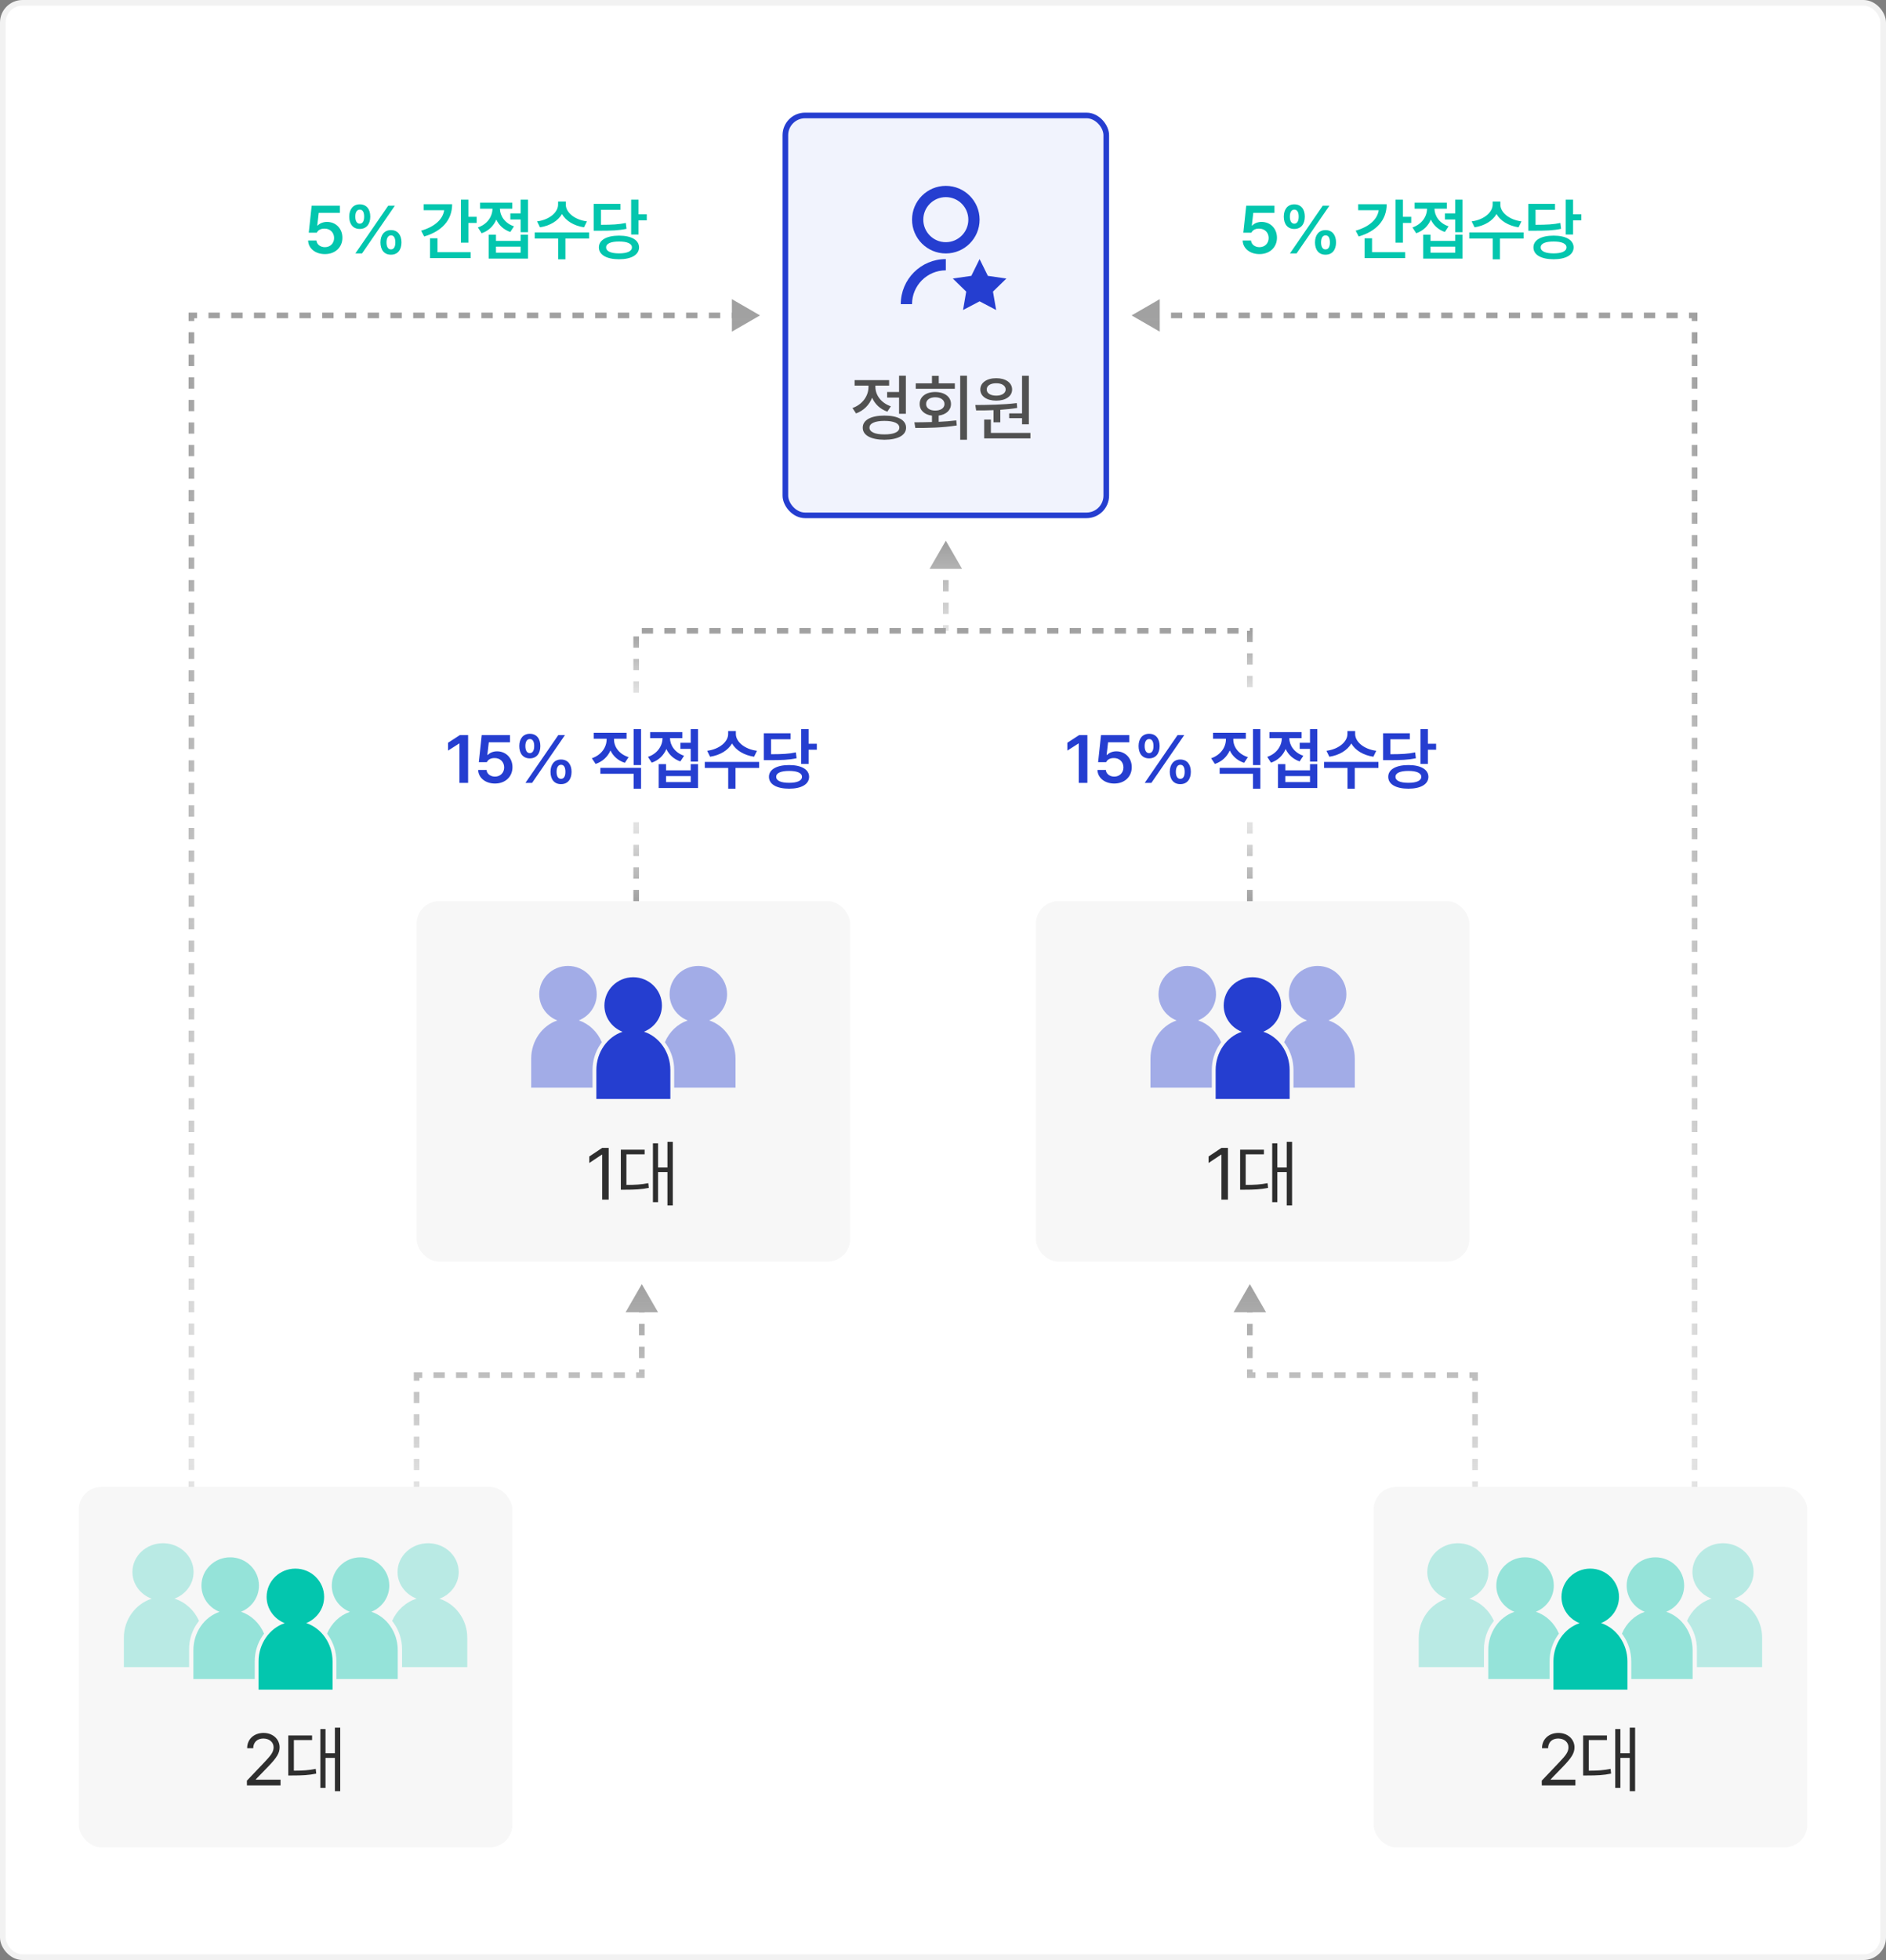 <svg width="335" height="348" viewBox="0 0 335 348" fill="none" xmlns="http://www.w3.org/2000/svg">
<rect x="0" y="0" width="335" height="348" fill="#808080" stroke="none"/>
<rect x="0.5" y="0.5" width="334" height="347" rx="3.5" fill="white"/>
<rect x="0.5" y="0.5" width="334" height="347" rx="3.5" stroke="#F2F2F2"/>
<rect x="74" y="160" width="77" height="64" rx="4" fill="#F7F7F7"/>
<path d="M114.386 183.179C116.255 182.433 117.574 180.632 117.574 178.527C117.574 175.755 115.287 173.508 112.466 173.508C109.645 173.508 107.358 175.755 107.358 178.527C107.358 180.643 108.691 182.453 110.577 183.191C107.893 184.087 105.928 186.805 105.928 189.997V195.125H119.072V189.997C119.072 186.791 117.089 184.062 114.386 183.178V183.179Z" fill="#253ED0"/>
<path opacity="0.4" d="M106.905 185.054C106.124 183.201 104.63 181.767 102.808 181.171C104.677 180.425 105.996 178.624 105.996 176.519C105.996 173.747 103.709 171.5 100.888 171.5C98.067 171.5 95.78 173.747 95.78 176.519C95.78 178.636 97.113 180.445 98.999 181.183C96.315 182.079 94.35 184.798 94.35 187.989V193.117H105.247V189.997C105.247 188.314 105.744 186.709 106.683 185.356C106.755 185.253 106.829 185.152 106.905 185.054V185.054Z" fill="#253ED0"/>
<path opacity="0.4" d="M125.963 181.171C127.832 180.425 129.15 178.624 129.15 176.519C129.15 173.747 126.863 171.5 124.042 171.5C121.221 171.5 118.934 173.747 118.934 176.519C118.934 178.636 120.268 180.445 122.153 181.183C120.348 181.786 118.869 183.213 118.094 185.054C118.165 185.147 118.235 185.241 118.303 185.338C119.251 186.695 119.752 188.306 119.752 189.997V193.117H130.649V187.989C130.649 184.783 128.666 182.054 125.963 181.171V181.171Z" fill="#253ED0"/>
<path d="M108.113 203.809V213H106.958V205.002H106.907L104.673 206.487V205.332L106.958 203.809H108.113ZM119.506 202.742V214.028H118.554V208.112H116.89V213.444H115.976V202.996H116.89V207.287H118.554V202.742H119.506ZM114.504 204.126V204.951H111.266V210.385C112.822 210.378 113.901 210.321 115.151 210.067L115.24 210.905C113.882 211.185 112.726 211.235 111 211.235H110.276V204.126H114.504Z" fill="#2E2E2E"/>
<rect x="14" y="264" width="77" height="64" rx="4" fill="#F7F7F7"/>
<g clip-path="url(#clip0_3827_37030)">
<path d="M54.386 288.179C56.255 287.433 57.574 285.632 57.574 283.527C57.574 280.755 55.287 278.508 52.466 278.508C49.645 278.508 47.358 280.755 47.358 283.527C47.358 285.643 48.691 287.453 50.577 288.191C47.892 289.087 45.928 291.805 45.928 294.997V300.125H59.072V294.997C59.072 291.791 57.089 289.062 54.386 288.178V288.179Z" fill="#03C6AE"/>
<path opacity="0.4" d="M46.905 290.054C46.124 288.201 44.63 286.767 42.808 286.171C44.677 285.425 45.996 283.624 45.996 281.519C45.996 278.747 43.709 276.5 40.888 276.5C38.066 276.5 35.78 278.747 35.78 281.519C35.78 283.636 37.113 285.445 38.998 286.183C36.315 287.079 34.35 289.798 34.35 292.989V298.117H45.247V294.997C45.247 293.314 45.744 291.709 46.683 290.356C46.755 290.253 46.829 290.152 46.905 290.054V290.054Z" fill="#03C6AE"/>
<path opacity="0.25" d="M35.35 287.794C34.52 285.908 32.931 284.449 30.994 283.842C32.982 283.083 34.384 281.25 34.384 279.108C34.384 276.287 31.952 274 28.952 274C25.952 274 23.521 276.287 23.521 279.108C23.521 281.262 24.939 283.103 26.943 283.854C24.09 284.767 22 287.533 22 290.782V296H33.587V292.825C33.587 291.112 34.115 289.478 35.115 288.101C35.191 287.997 35.269 287.894 35.35 287.794V287.794Z" fill="#03C6AE"/>
<path opacity="0.25" d="M69.65 287.794C70.48 285.908 72.069 284.449 74.006 283.842C72.018 283.083 70.616 281.25 70.616 279.108C70.616 276.287 73.048 274 76.048 274C79.048 274 81.479 276.287 81.479 279.108C81.479 281.262 80.061 283.103 78.057 283.854C80.91 284.767 83 287.533 83 290.782V296H71.413V292.825C71.413 291.112 70.885 289.478 69.885 288.101C69.809 287.997 69.731 287.894 69.65 287.794V287.794Z" fill="#03C6AE"/>
<path opacity="0.4" d="M65.963 286.171C67.832 285.425 69.15 283.624 69.15 281.519C69.15 278.747 66.863 276.5 64.042 276.5C61.221 276.5 58.934 278.747 58.934 281.519C58.934 283.636 60.268 285.445 62.153 286.183C60.348 286.786 58.869 288.213 58.094 290.054C58.165 290.147 58.235 290.241 58.303 290.338C59.251 291.695 59.752 293.306 59.752 294.997V298.117H70.649V292.989C70.649 289.783 68.666 287.054 65.963 286.171V286.171Z" fill="#03C6AE"/>
</g>
<path d="M43.863 317L43.851 316.162L46.986 312.861C48.078 311.706 48.599 311.084 48.599 310.233C48.599 309.294 47.799 308.672 46.77 308.672C45.679 308.672 44.98 309.37 44.98 310.398H43.901C43.889 308.773 45.145 307.682 46.809 307.682C48.472 307.682 49.665 308.799 49.665 310.233C49.665 311.262 49.183 312.062 47.558 313.737L45.45 315.908V315.984H49.83V317H43.863ZM60.435 306.742V318.028H59.483V312.112H57.82V317.444H56.906V306.996H57.82V311.287H59.483V306.742H60.435ZM55.433 308.126V308.951H52.196V314.385C53.751 314.378 54.83 314.321 56.081 314.067L56.17 314.905C54.811 315.185 53.656 315.235 51.929 315.235H51.206V308.126H55.433Z" fill="#2E2E2E"/>
<rect x="184" y="160" width="77" height="64" rx="4" fill="#F7F7F7"/>
<path d="M224.386 183.179C226.255 182.433 227.574 180.632 227.574 178.527C227.574 175.755 225.287 173.508 222.466 173.508C219.645 173.508 217.358 175.755 217.358 178.527C217.358 180.643 218.691 182.453 220.577 183.191C217.893 184.087 215.928 186.805 215.928 189.997V195.125H229.072V189.997C229.072 186.791 227.089 184.062 224.386 183.178V183.179Z" fill="#253ED0"/>
<path opacity="0.4" d="M216.905 185.054C216.124 183.201 214.63 181.767 212.808 181.171C214.677 180.425 215.996 178.624 215.996 176.519C215.996 173.747 213.709 171.5 210.888 171.5C208.066 171.5 205.78 173.747 205.78 176.519C205.78 178.636 207.113 180.445 208.999 181.183C206.315 182.079 204.35 184.798 204.35 187.989V193.117H215.247V189.997C215.247 188.314 215.744 186.709 216.683 185.356C216.755 185.253 216.829 185.152 216.905 185.054V185.054Z" fill="#253ED0"/>
<path opacity="0.4" d="M235.963 181.171C237.832 180.425 239.15 178.624 239.15 176.519C239.15 173.747 236.863 171.5 234.042 171.5C231.221 171.5 228.934 173.747 228.934 176.519C228.934 178.636 230.268 180.445 232.153 181.183C230.348 181.786 228.869 183.213 228.094 185.054C228.165 185.147 228.235 185.241 228.303 185.338C229.251 186.695 229.752 188.306 229.752 189.997V193.117H240.649V187.989C240.649 184.783 238.666 182.054 235.963 181.171V181.171Z" fill="#253ED0"/>
<path d="M218.113 203.809V213H216.958V205.002H216.907L214.673 206.487V205.332L216.958 203.809H218.113ZM229.506 202.742V214.028H228.554V208.112H226.89V213.444H225.976V202.996H226.89V207.287H228.554V202.742H229.506ZM224.504 204.126V204.951H221.266V210.385C222.822 210.378 223.901 210.321 225.151 210.067L225.24 210.905C223.882 211.185 222.726 211.235 221 211.235H220.276V204.126H224.504Z" fill="#2E2E2E"/>
<path d="M223.715 45.117C222.016 45.117 220.773 44.109 220.727 42.703H222.215C222.262 43.395 222.906 43.887 223.715 43.887C224.664 43.887 225.344 43.195 225.344 42.258C225.344 41.285 224.641 40.594 223.668 40.594C223.012 40.582 222.531 40.816 222.262 41.32H220.844L221.359 36.516H226.375V37.793H222.613L222.355 40.043H222.438C222.766 39.668 223.387 39.398 224.078 39.398C225.66 39.398 226.82 40.582 226.82 42.211C226.82 43.91 225.543 45.117 223.715 45.117ZM229.895 40.652C228.688 40.652 228.032 39.762 228.032 38.461C228.032 37.172 228.712 36.281 229.895 36.281C231.126 36.281 231.77 37.172 231.77 38.461C231.77 39.773 231.102 40.652 229.895 40.652ZM229.895 39.715C230.423 39.715 230.68 39.223 230.68 38.461C230.68 37.723 230.446 37.207 229.895 37.219C229.38 37.219 229.11 37.723 229.11 38.461C229.11 39.223 229.38 39.715 229.895 39.715ZM235.438 45.223C234.231 45.234 233.575 44.332 233.575 43.043C233.575 41.742 234.255 40.852 235.438 40.852C236.657 40.852 237.313 41.742 237.313 43.043C237.313 44.344 236.645 45.234 235.438 45.223ZM235.438 44.285C235.977 44.285 236.223 43.793 236.223 43.043C236.223 42.293 235.989 41.777 235.438 41.789C234.923 41.789 234.653 42.305 234.653 43.043C234.653 43.793 234.923 44.285 235.438 44.285ZM229.122 45L234.958 36.516H236.141L230.305 45H229.122ZM249.194 35.449V38.496H250.67V39.586H249.194V43.09H247.87V35.449H249.194ZM246.311 36.258C246.311 39.07 244.483 41.074 241.342 41.988L240.803 40.957C243.223 40.26 244.664 38.941 244.893 37.324H241.248V36.258H246.311ZM249.592 44.777V45.832H242.385V42.305H243.709V44.777H249.592ZM259.78 35.449V41.227H258.48V38.965H256.652V37.887H258.48V35.449H259.78ZM254.097 41.672V42.773H258.48V41.672H259.78V45.914H252.796V41.672H254.097ZM254.097 44.859H258.48V43.793H254.097V44.859ZM256.991 35.988V37.055H254.8C254.812 38.326 255.667 39.639 257.296 40.184L256.64 41.191C255.456 40.781 254.618 39.984 254.155 38.988C253.687 40.096 252.808 40.986 251.554 41.414L250.886 40.383C252.562 39.815 253.464 38.443 253.476 37.055H251.273V35.988H256.991ZM266.5 36.328C266.5 37.664 267.988 39.012 270.25 39.305L269.734 40.359C267.936 40.09 266.506 39.205 265.82 38.004C265.123 39.205 263.699 40.09 261.918 40.359L261.402 39.305C263.641 39.012 265.129 37.664 265.129 36.328V35.789H266.5V36.328ZM270.637 41.273V42.352H266.43V46.043H265.141V42.352H260.98V41.273H270.637ZM279.419 35.449V38.051H280.884V39.117H279.419V41.637H278.106V35.449H279.419ZM275.962 41.836C278.13 41.836 279.501 42.609 279.513 43.922C279.501 45.258 278.13 46.031 275.962 46.031C273.77 46.031 272.376 45.258 272.376 43.922C272.376 42.609 273.77 41.836 275.962 41.836ZM275.962 42.879C274.509 42.879 273.653 43.242 273.665 43.922C273.653 44.613 274.509 44.988 275.962 44.988C277.391 44.988 278.247 44.613 278.247 43.922C278.247 43.242 277.391 42.879 275.962 42.879ZM276.208 36.199V37.254H272.751V39.914C274.778 39.908 275.909 39.85 277.157 39.586L277.286 40.629C275.915 40.922 274.661 40.969 272.317 40.969H271.462V36.199H276.208Z" fill="#03C6AE"/>
<path d="M57.715 45.117C56.016 45.117 54.773 44.109 54.727 42.703H56.215C56.262 43.395 56.906 43.887 57.715 43.887C58.664 43.887 59.344 43.195 59.344 42.258C59.344 41.285 58.641 40.594 57.668 40.594C57.012 40.582 56.531 40.816 56.262 41.32H54.844L55.359 36.516H60.375V37.793H56.613L56.355 40.043H56.438C56.766 39.668 57.387 39.398 58.078 39.398C59.66 39.398 60.82 40.582 60.82 42.211C60.82 43.91 59.543 45.117 57.715 45.117ZM63.895 40.652C62.688 40.652 62.032 39.762 62.032 38.461C62.032 37.172 62.712 36.281 63.895 36.281C65.126 36.281 65.77 37.172 65.77 38.461C65.77 39.773 65.102 40.652 63.895 40.652ZM63.895 39.715C64.423 39.715 64.68 39.223 64.68 38.461C64.68 37.723 64.446 37.207 63.895 37.219C63.38 37.219 63.11 37.723 63.11 38.461C63.11 39.223 63.38 39.715 63.895 39.715ZM69.438 45.223C68.231 45.234 67.575 44.332 67.575 43.043C67.575 41.742 68.255 40.852 69.438 40.852C70.657 40.852 71.313 41.742 71.313 43.043C71.313 44.344 70.645 45.234 69.438 45.223ZM69.438 44.285C69.977 44.285 70.223 43.793 70.223 43.043C70.223 42.293 69.989 41.777 69.438 41.789C68.923 41.789 68.653 42.305 68.653 43.043C68.653 43.793 68.923 44.285 69.438 44.285ZM63.122 45L68.958 36.516H70.141L64.305 45H63.122ZM83.194 35.449V38.496H84.67V39.586H83.194V43.09H81.87V35.449H83.194ZM80.311 36.258C80.311 39.07 78.483 41.074 75.342 41.988L74.803 40.957C77.223 40.26 78.665 38.941 78.893 37.324H75.248V36.258H80.311ZM83.592 44.777V45.832H76.385V42.305H77.709V44.777H83.592ZM93.781 35.449V41.227H92.48V38.965H90.652V37.887H92.48V35.449H93.781ZM88.097 41.672V42.773H92.48V41.672H93.781V45.914H86.796V41.672H88.097ZM88.097 44.859H92.48V43.793H88.097V44.859ZM90.991 35.988V37.055H88.8C88.812 38.326 89.667 39.639 91.296 40.184L90.64 41.191C89.456 40.781 88.618 39.984 88.156 38.988C87.687 40.096 86.808 40.986 85.554 41.414L84.886 40.383C86.562 39.815 87.464 38.443 87.476 37.055H85.273V35.988H90.991ZM100.5 36.328C100.5 37.664 101.988 39.012 104.25 39.305L103.734 40.359C101.936 40.09 100.506 39.205 99.82 38.004C99.123 39.205 97.699 40.09 95.918 40.359L95.402 39.305C97.641 39.012 99.129 37.664 99.129 36.328V35.789H100.5V36.328ZM104.637 41.273V42.352H100.43V46.043H99.141V42.352H94.981V41.273H104.637ZM113.419 35.449V38.051H114.884V39.117H113.419V41.637H112.106V35.449H113.419ZM109.962 41.836C112.13 41.836 113.501 42.609 113.513 43.922C113.501 45.258 112.13 46.031 109.962 46.031C107.77 46.031 106.376 45.258 106.376 43.922C106.376 42.609 107.77 41.836 109.962 41.836ZM109.962 42.879C108.509 42.879 107.653 43.242 107.665 43.922C107.653 44.613 108.509 44.988 109.962 44.988C111.391 44.988 112.247 44.613 112.247 43.922C112.247 43.242 111.391 42.879 109.962 42.879ZM110.208 36.199V37.254H106.751V39.914C108.778 39.908 109.909 39.85 111.157 39.586L111.286 40.629C109.915 40.922 108.661 40.969 106.317 40.969H105.462V36.199H110.208Z" fill="#03C6AE"/>
<path d="M83.148 130.516V139H81.613V132.004H81.566L79.586 133.27V131.875L81.684 130.516H83.148ZM87.923 139.117C86.223 139.117 84.981 138.109 84.934 136.703H86.423C86.469 137.395 87.114 137.887 87.923 137.887C88.872 137.887 89.552 137.195 89.552 136.258C89.552 135.285 88.848 134.594 87.876 134.594C87.219 134.582 86.739 134.816 86.469 135.32H85.052L85.567 130.516H90.583V131.793H86.821L86.563 134.043H86.645C86.973 133.668 87.594 133.398 88.286 133.398C89.868 133.398 91.028 134.582 91.028 136.211C91.028 137.91 89.751 139.117 87.923 139.117ZM94.103 134.652C92.896 134.652 92.24 133.762 92.24 132.461C92.24 131.172 92.919 130.281 94.103 130.281C95.334 130.281 95.978 131.172 95.978 132.461C95.978 133.773 95.31 134.652 94.103 134.652ZM94.103 133.715C94.63 133.715 94.888 133.223 94.888 132.461C94.888 131.723 94.654 131.207 94.103 131.219C93.588 131.219 93.318 131.723 93.318 132.461C93.318 133.223 93.588 133.715 94.103 133.715ZM99.646 139.223C98.439 139.234 97.783 138.332 97.783 137.043C97.783 135.742 98.463 134.852 99.646 134.852C100.865 134.852 101.521 135.742 101.521 137.043C101.521 138.344 100.853 139.234 99.646 139.223ZM99.646 138.285C100.185 138.285 100.431 137.793 100.431 137.043C100.431 136.293 100.197 135.777 99.646 135.789C99.13 135.789 98.861 136.305 98.861 137.043C98.861 137.793 99.13 138.285 99.646 138.285ZM93.33 139L99.166 130.516H100.349L94.513 139H93.33ZM109.066 131.289C109.066 132.602 109.968 133.902 111.655 134.43L110.987 135.438C109.786 135.057 108.913 134.254 108.433 133.246C107.952 134.342 107.056 135.215 105.796 135.637L105.128 134.629C106.827 134.055 107.741 132.672 107.753 131.289V131.16H105.468V130.117H111.292V131.16H109.066V131.289ZM113.87 129.449V135.836H112.558V129.449H113.87ZM113.87 136.328V140.043H112.558V137.383H106.64V136.328H113.87ZM123.988 129.449V135.227H122.688V132.965H120.859V131.887H122.688V129.449H123.988ZM118.305 135.672V136.773H122.688V135.672H123.988V139.914H117.004V135.672H118.305ZM118.305 138.859H122.688V137.793H118.305V138.859ZM121.199 129.988V131.055H119.008C119.02 132.326 119.875 133.639 121.504 134.184L120.848 135.191C119.664 134.781 118.826 133.984 118.363 132.988C117.895 134.096 117.016 134.986 115.762 135.414L115.094 134.383C116.77 133.814 117.672 132.443 117.684 131.055H115.48V129.988H121.199ZM130.708 130.328C130.708 131.664 132.196 133.012 134.458 133.305L133.942 134.359C132.143 134.09 130.714 133.205 130.028 132.004C129.331 133.205 127.907 134.09 126.126 134.359L125.61 133.305C127.848 133.012 129.337 131.664 129.337 130.328V129.789H130.708V130.328ZM134.845 135.273V136.352H130.638V140.043H129.348V136.352H125.188V135.273H134.845ZM143.627 129.449V132.051H145.091V133.117H143.627V135.637H142.314V129.449H143.627ZM140.17 135.836C142.338 135.836 143.709 136.609 143.72 137.922C143.709 139.258 142.338 140.031 140.17 140.031C137.978 140.031 136.584 139.258 136.584 137.922C136.584 136.609 137.978 135.836 140.17 135.836ZM140.17 136.879C138.716 136.879 137.861 137.242 137.873 137.922C137.861 138.613 138.716 138.988 140.17 138.988C141.599 138.988 142.455 138.613 142.455 137.922C142.455 137.242 141.599 136.879 140.17 136.879ZM140.416 130.199V131.254H136.959V133.914C138.986 133.908 140.117 133.85 141.365 133.586L141.494 134.629C140.123 134.922 138.869 134.969 136.525 134.969H135.67V130.199H140.416Z" fill="#253ED0"/>
<rect x="244" y="264" width="77" height="64" rx="4" fill="#F7F7F7"/>
<g clip-path="url(#clip1_3827_37030)">
<path d="M284.386 288.179C286.255 287.433 287.574 285.632 287.574 283.527C287.574 280.755 285.287 278.508 282.466 278.508C279.645 278.508 277.358 280.755 277.358 283.527C277.358 285.643 278.691 287.453 280.577 288.191C277.893 289.087 275.928 291.805 275.928 294.997V300.125H289.072V294.997C289.072 291.791 287.089 289.062 284.386 288.178V288.179Z" fill="#03C6AE"/>
<path opacity="0.4" d="M276.905 290.054C276.124 288.201 274.63 286.767 272.808 286.171C274.677 285.425 275.996 283.624 275.996 281.519C275.996 278.747 273.709 276.5 270.888 276.5C268.066 276.5 265.78 278.747 265.78 281.519C265.78 283.636 267.113 285.445 268.999 286.183C266.315 287.079 264.35 289.798 264.35 292.989V298.117H275.247V294.997C275.247 293.314 275.744 291.709 276.683 290.356C276.755 290.253 276.829 290.152 276.905 290.054V290.054Z" fill="#03C6AE"/>
<path opacity="0.25" d="M265.35 287.794C264.52 285.908 262.931 284.449 260.994 283.842C262.982 283.083 264.384 281.25 264.384 279.108C264.384 276.287 261.952 274 258.952 274C255.952 274 253.521 276.287 253.521 279.108C253.521 281.262 254.938 283.103 256.943 283.854C254.09 284.767 252 287.533 252 290.782V296H263.587V292.825C263.587 291.112 264.116 289.478 265.115 288.101C265.191 287.997 265.269 287.894 265.35 287.794V287.794Z" fill="#03C6AE"/>
<path opacity="0.25" d="M299.65 287.794C300.48 285.908 302.069 284.449 304.006 283.842C302.018 283.083 300.616 281.25 300.616 279.108C300.616 276.287 303.048 274 306.048 274C309.048 274 311.479 276.287 311.479 279.108C311.479 281.262 310.062 283.103 308.057 283.854C310.91 284.767 313 287.533 313 290.782V296H301.413V292.825C301.413 291.112 300.884 289.478 299.885 288.101C299.809 287.997 299.731 287.894 299.65 287.794V287.794Z" fill="#03C6AE"/>
<path opacity="0.4" d="M295.963 286.171C297.832 285.425 299.15 283.624 299.15 281.519C299.15 278.747 296.863 276.5 294.042 276.5C291.221 276.5 288.934 278.747 288.934 281.519C288.934 283.636 290.268 285.445 292.153 286.183C290.348 286.786 288.869 288.213 288.094 290.054C288.165 290.147 288.235 290.241 288.303 290.338C289.251 291.695 289.752 293.306 289.752 294.997V298.117H300.649V292.989C300.649 289.783 298.666 287.054 295.963 286.171V286.171Z" fill="#03C6AE"/>
</g>
<path d="M273.863 317L273.851 316.162L276.986 312.861C278.078 311.706 278.599 311.084 278.599 310.233C278.599 309.294 277.799 308.672 276.771 308.672C275.679 308.672 274.98 309.37 274.98 310.398H273.901C273.889 308.773 275.146 307.682 276.809 307.682C278.472 307.682 279.665 308.799 279.665 310.233C279.665 311.262 279.183 312.062 277.558 313.737L275.45 315.908V315.984H279.83V317H273.863ZM290.435 306.742V318.028H289.483V312.112H287.82V317.444H286.906V306.996H287.82V311.287H289.483V306.742H290.435ZM285.433 308.126V308.951H282.196V314.385C283.751 314.378 284.83 314.321 286.081 314.067L286.17 314.905C284.811 315.185 283.656 315.235 281.929 315.235H281.206V308.126H285.433Z" fill="#2E2E2E"/>
<rect x="139.5" y="20.5" width="57" height="71" rx="3.5" fill="#F1F3FD"/>
<rect x="139.5" y="20.5" width="57" height="71" rx="3.5" stroke="#253ED0"/>
<path d="M168 46V48C164.686 48 162 50.686 162 54H160C160 49.582 163.582 46 168 46ZM168 45C164.685 45 162 42.315 162 39C162 35.685 164.685 33 168 33C171.315 33 174 35.685 174 39C174 42.315 171.315 45 168 45ZM168 43C170.21 43 172 41.21 172 39C172 36.79 170.21 35 168 35C165.79 35 164 36.79 164 39C164 41.21 165.79 43 168 43ZM174 53.5L171.061 55.045L171.622 51.773L169.245 49.455L172.531 48.977L174 46L175.469 48.977L178.755 49.455L176.378 51.773L176.939 55.045L174 53.5Z" fill="#253ED0"/>
<path d="M160.902 66.704V73.471H159.696V70.589H157.576V69.599H159.696V66.704H160.902ZM157.094 73.788C159.48 73.788 160.94 74.575 160.94 75.934C160.94 77.292 159.48 78.066 157.094 78.079C154.707 78.066 153.234 77.292 153.247 75.934C153.234 74.575 154.707 73.788 157.094 73.788ZM157.094 74.728C155.431 74.728 154.44 75.159 154.44 75.934C154.44 76.695 155.431 77.14 157.094 77.127C158.757 77.14 159.747 76.695 159.747 75.934C159.747 75.159 158.757 74.728 157.094 74.728ZM155.494 68.71C155.494 70.157 156.522 71.554 158.236 72.138L157.614 73.09C156.338 72.645 155.399 71.738 154.91 70.614C154.409 71.89 153.412 72.912 152.054 73.407L151.419 72.442C153.184 71.833 154.263 70.297 154.263 68.723V68.469H151.8V67.491H157.932V68.469H155.494V68.71ZM171.762 66.704V78.079H170.555V66.704H171.762ZM162.418 74.981C163.351 74.975 164.424 74.969 165.541 74.931V73.801C164.208 73.629 163.345 72.849 163.357 71.731C163.345 70.449 164.462 69.599 166.112 69.599C167.775 69.599 168.918 70.449 168.918 71.731C168.918 72.836 168.054 73.61 166.734 73.788V74.893C167.788 74.848 168.854 74.766 169.857 74.639L169.946 75.54C167.42 75.959 164.665 75.984 162.583 75.984L162.418 74.981ZM169.603 68.062V69.027H162.659V68.062H165.541V66.73H166.747V68.062H169.603ZM166.112 70.538C165.16 70.538 164.487 71.008 164.5 71.731C164.487 72.455 165.16 72.899 166.112 72.899C167.09 72.899 167.762 72.455 167.762 71.731C167.762 71.008 167.09 70.538 166.112 70.538ZM182.748 66.717V75.337H181.542V74.245H179.256V73.394H181.542V66.717H182.748ZM183.027 76.86V77.838H174.813V74.499H176.006V76.86H183.027ZM173.239 71.909C175.346 71.897 178.177 71.871 180.602 71.566L180.678 72.43C179.707 72.588 178.685 72.696 177.682 72.76V74.981H176.476V72.823C175.372 72.874 174.312 72.88 173.391 72.874L173.239 71.909ZM176.959 67.148C178.622 67.148 179.777 67.948 179.777 69.154C179.777 70.36 178.622 71.135 176.959 71.135C175.27 71.135 174.128 70.36 174.128 69.154C174.128 67.948 175.27 67.148 176.959 67.148ZM176.959 68.05C175.943 68.037 175.257 68.469 175.27 69.154C175.257 69.827 175.943 70.246 176.959 70.246C177.936 70.246 178.622 69.827 178.634 69.154C178.622 68.469 177.936 68.037 176.959 68.05Z" fill="#515151"/>
<path d="M113 123V112H222V123" stroke="url(#paint0_linear_3827_37030)" stroke-dasharray="2 2"/>
<path d="M168 96L165.113 101L170.887 101L168 96ZM168 112L168.5 112L168.5 111L168 111L167.5 111L167.5 112L168 112ZM168 109L168.5 109L168.5 107L168 107L167.5 107L167.5 109L168 109ZM168 105L168.5 105L168.5 103L168 103L167.5 103L167.5 105L168 105ZM168 101L168.5 101L168.5 99L168 99L167.5 99L167.5 101L168 101Z" fill="url(#paint1_linear_3827_37030)"/>
<path d="M113 160L113 146" stroke="url(#paint2_linear_3827_37030)" stroke-dasharray="2 2"/>
<path d="M222 160L222 146" stroke="url(#paint3_linear_3827_37030)" stroke-dasharray="2 2"/>
<path d="M222 228L219.113 233H224.887L222 228ZM222 244.154H221.5V244.654H222V244.154ZM262 244.154H262.5V243.654H262V244.154ZM222 231.029H221.5V233.048H222H222.5V231.029H222ZM222 235.067H221.5V237.087H222H222.5V235.067H222ZM222 239.106H221.5V241.125H222H222.5V239.106H222ZM222 243.144H221.5V244.154H222H222.5V243.144H222ZM222 244.154V244.654H223V244.154V243.654H222V244.154ZM225 244.154V244.654H227V244.154V243.654H225V244.154ZM229 244.154V244.654H231V244.154V243.654H229V244.154ZM233 244.154V244.654H235V244.154V243.654H233V244.154ZM237 244.154V244.654H239V244.154V243.654H237V244.154ZM241 244.154V244.654H243V244.154V243.654H241V244.154ZM245 244.154V244.654H247V244.154V243.654H245V244.154ZM249 244.154V244.654H251V244.154V243.654H249V244.154ZM253 244.154V244.654H255V244.154V243.654H253V244.154ZM257 244.154V244.654H259V244.154V243.654H257V244.154ZM261 244.154V244.654H262V244.154V243.654H261V244.154ZM262 244.154H261.5V245.146H262H262.5V244.154H262ZM262 247.131H261.5V249.115H262H262.5V247.131H262ZM262 251.1H261.5V253.085H262H262.5V251.1H262ZM262 255.069H261.5V257.054H262H262.5V255.069H262ZM262 259.038H261.5V261.023H262H262.5V259.038H262ZM262 263.008H261.5V264H262H262.5V263.008H262Z" fill="url(#paint4_linear_3827_37030)"/>
<path d="M201 56L206 58.887V53.113L201 56ZM301 56H301.5V55.5H301V56ZM204 56V56.5H206V56V55.5H204V56ZM208 56V56.5H210V56V55.5H208V56ZM212 56V56.5H214V56V55.5H212V56ZM216 56V56.5H218V56V55.5H216V56ZM220 56V56.5H222V56V55.5H220V56ZM224 56V56.5H226V56V55.5H224V56ZM228 56V56.5H230V56V55.5H228V56ZM232 56V56.5H234V56V55.5H232V56ZM236 56V56.5H238V56V55.5H236V56ZM240 56V56.5H242V56V55.5H240V56ZM244 56V56.5H246V56V55.5H244V56ZM248 56V56.5H250V56V55.5H248V56ZM252 56V56.5H254V56V55.5H252V56ZM256 56V56.5H258V56V55.5H256V56ZM260 56V56.5H262V56V55.5H260V56ZM264 56V56.5H266V56V55.5H264V56ZM268 56V56.5H270V56V55.5H268V56ZM272 56V56.5H274V56V55.5H272V56ZM276 56V56.5H278V56V55.5H276V56ZM280 56V56.5H282V56V55.5H280V56ZM284 56V56.5H286V56V55.5H284V56ZM288 56V56.5H290V56V55.5H288V56ZM292 56V56.5H294V56V55.5H292V56ZM296 56V56.5H298V56V55.5H296V56ZM300 56V56.5H301V56V55.5H300V56ZM301 56H300.5V57H301H301.5V56H301ZM301 59H300.5V61H301H301.5V59H301ZM301 63H300.5V65H301H301.5V63H301ZM301 67H300.5V69H301H301.5V67H301ZM301 71H300.5V73H301H301.5V71H301ZM301 75H300.5V77H301H301.5V75H301ZM301 79H300.5V81H301H301.5V79H301ZM301 83H300.5V85H301H301.5V83H301ZM301 87H300.5V89H301H301.5V87H301ZM301 91H300.5V93H301H301.5V91H301ZM301 95H300.5V97H301H301.5V95H301ZM301 99H300.5V101H301H301.5V99H301ZM301 103H300.5V105H301H301.5V103H301ZM301 107H300.5V109H301H301.5V107H301ZM301 111H300.5V113H301H301.5V111H301ZM301 115H300.5V117H301H301.5V115H301ZM301 119H300.5V121H301H301.5V119H301ZM301 123H300.5V125H301H301.5V123H301ZM301 127H300.5V129H301H301.5V127H301ZM301 131H300.5V133H301H301.5V131H301ZM301 135H300.5V137H301H301.5V135H301ZM301 139H300.5V141H301H301.5V139H301ZM301 143H300.5V145H301H301.5V143H301ZM301 147H300.5V149H301H301.5V147H301ZM301 151H300.5V153H301H301.5V151H301ZM301 155H300.5V157H301H301.5V155H301ZM301 159H300.5V161H301H301.5V159H301ZM301 163H300.5V165H301H301.5V163H301ZM301 167H300.5V169H301H301.5V167H301ZM301 171H300.5V173H301H301.5V171H301ZM301 175H300.5V177H301H301.5V175H301ZM301 179H300.5V181H301H301.5V179H301ZM301 183H300.5V185H301H301.5V183H301ZM301 187H300.5V189H301H301.5V187H301ZM301 191H300.5V193H301H301.5V191H301ZM301 195H300.5V197H301H301.5V195H301ZM301 199H300.5V201H301H301.5V199H301ZM301 203H300.5V205H301H301.5V203H301ZM301 207H300.5V209H301H301.5V207H301ZM301 211H300.5V213H301H301.5V211H301ZM301 215H300.5V217H301H301.5V215H301ZM301 219H300.5V221H301H301.5V219H301ZM301 223H300.5V225H301H301.5V223H301ZM301 227H300.5V229H301H301.5V227H301ZM301 231H300.5V233H301H301.5V231H301ZM301 235H300.5V237H301H301.5V235H301ZM301 239H300.5V241H301H301.5V239H301ZM301 243H300.5V245H301H301.5V243H301ZM301 247H300.5V249H301H301.5V247H301ZM301 251H300.5V253H301H301.5V251H301ZM301 255H300.5V257H301H301.5V255H301ZM301 259H300.5V261H301H301.5V259H301ZM301 263H300.5V264H301H301.5V263H301Z" fill="url(#paint5_linear_3827_37030)"/>
<path d="M135 56L130 58.887V53.113L135 56ZM34 56H33.5V55.5H34V56ZM131.97 56V56.5H129.95V56V55.5H131.97V56ZM127.93 56V56.5H125.91V56V55.5H127.93V56ZM123.89 56V56.5H121.87V56V55.5H123.89V56ZM119.85 56V56.5H117.83V56V55.5H119.85V56ZM115.81 56V56.5H113.79V56V55.5H115.81V56ZM111.77 56V56.5H109.75V56V55.5H111.77V56ZM107.73 56V56.5H105.71V56V55.5H107.73V56ZM103.69 56V56.5H101.67V56V55.5H103.69V56ZM99.65 56V56.5H97.63V56V55.5H99.65V56ZM95.61 56V56.5H93.59V56V55.5H95.61V56ZM91.57 56V56.5H89.55V56V55.5H91.57V56ZM87.53 56V56.5H85.51V56V55.5H87.53V56ZM83.49 56V56.5H81.47V56V55.5H83.49V56ZM79.45 56V56.5H77.43V56V55.5H79.45V56ZM75.41 56V56.5H73.39V56V55.5H75.41V56ZM71.37 56V56.5H69.35V56V55.5H71.37V56ZM67.33 56V56.5H65.31V56V55.5H67.33V56ZM63.29 56V56.5H61.27V56V55.5H63.29V56ZM59.25 56V56.5H57.23V56V55.5H59.25V56ZM55.21 56V56.5H53.19V56V55.5H55.21V56ZM51.17 56V56.5H49.15V56V55.5H51.17V56ZM47.13 56V56.5H45.11V56V55.5H47.13V56ZM43.09 56V56.5H41.07V56V55.5H43.09V56ZM39.05 56V56.5H37.03V56V55.5H39.05V56ZM35.01 56V56.5H34V56V55.5H35.01V56ZM34 56H34.5V57H34H33.5V56H34ZM34 59H34.5V61H34H33.5V59H34ZM34 63H34.5V65H34H33.5V63H34ZM34 67H34.5V69H34H33.5V67H34ZM34 71H34.5V73H34H33.5V71H34ZM34 75H34.5V77H34H33.5V75H34ZM34 79H34.5V81H34H33.5V79H34ZM34 83H34.5V85H34H33.5V83H34ZM34 87H34.5V89H34H33.5V87H34ZM34 91H34.5V93H34H33.5V91H34ZM34 95H34.5V97H34H33.5V95H34ZM34 99H34.5V101H34H33.5V99H34ZM34 103H34.5V105H34H33.5V103H34ZM34 107H34.5V109H34H33.5V107H34ZM34 111H34.5V113H34H33.5V111H34ZM34 115H34.5V117H34H33.5V115H34ZM34 119H34.5V121H34H33.5V119H34ZM34 123H34.5V125H34H33.5V123H34ZM34 127H34.5V129H34H33.5V127H34ZM34 131H34.5V133H34H33.5V131H34ZM34 135H34.5V137H34H33.5V135H34ZM34 139H34.5V141H34H33.5V139H34ZM34 143H34.5V145H34H33.5V143H34ZM34 147H34.5V149H34H33.5V147H34ZM34 151H34.5V153H34H33.5V151H34ZM34 155H34.5V157H34H33.5V155H34ZM34 159H34.5V161H34H33.5V159H34ZM34 163H34.5V165H34H33.5V163H34ZM34 167H34.5V169H34H33.5V167H34ZM34 171H34.5V173H34H33.5V171H34ZM34 175H34.5V177H34H33.5V175H34ZM34 179H34.5V181H34H33.5V179H34ZM34 183H34.5V185H34H33.5V183H34ZM34 187H34.5V189H34H33.5V187H34ZM34 191H34.5V193H34H33.5V191H34ZM34 195H34.5V197H34H33.5V195H34ZM34 199H34.5V201H34H33.5V199H34ZM34 203H34.5V205H34H33.5V203H34ZM34 207H34.5V209H34H33.5V207H34ZM34 211H34.5V213H34H33.5V211H34ZM34 215H34.5V217H34H33.5V215H34ZM34 219H34.5V221H34H33.5V219H34ZM34 223H34.5V225H34H33.5V223H34ZM34 227H34.5V229H34H33.5V227H34ZM34 231H34.5V233H34H33.5V231H34ZM34 235H34.5V237H34H33.5V235H34ZM34 239H34.5V241H34H33.5V239H34ZM34 243H34.5V245H34H33.5V243H34ZM34 247H34.5V249H34H33.5V247H34ZM34 251H34.5V253H34H33.5V251H34ZM34 255H34.5V257H34H33.5V255H34ZM34 259H34.5V261H34H33.5V259H34ZM34 263H34.5V264H34H33.5V263H34Z" fill="url(#paint6_linear_3827_37030)"/>
<path d="M114 228L116.887 233H111.113L114 228ZM114 244.154H114.5V244.654H114V244.154ZM74 244.154H73.5V243.654H74V244.154ZM114 231.029H114.5V233.048H114H113.5V231.029H114ZM114 235.067H114.5V237.087H114H113.5V235.067H114ZM114 239.106H114.5V241.125H114H113.5V239.106H114ZM114 243.144H114.5V244.154H114H113.5V243.144H114ZM114 244.154V244.654H113V244.154V243.654H114V244.154ZM111 244.154V244.654H109V244.154V243.654H111V244.154ZM107 244.154V244.654H105V244.154V243.654H107V244.154ZM103 244.154V244.654H101V244.154V243.654H103V244.154ZM99 244.154V244.654H97V244.154V243.654H99V244.154ZM95 244.154V244.654H93V244.154V243.654H95V244.154ZM91 244.154V244.654H89V244.154V243.654H91V244.154ZM87 244.154V244.654H85V244.154V243.654H87V244.154ZM83 244.154V244.654H81V244.154V243.654H83V244.154ZM79 244.154V244.654H77V244.154V243.654H79V244.154ZM75 244.154V244.654H74V244.154V243.654H75V244.154ZM74 244.154H74.5V245.146H74H73.5V244.154H74ZM74 247.131H74.5V249.115H74H73.5V247.131H74ZM74 251.1H74.5V253.085H74H73.5V251.1H74ZM74 255.069H74.5V257.054H74H73.5V255.069H74ZM74 259.038H74.5V261.023H74H73.5V259.038H74ZM74 263.008H74.5V264H74H73.5V263.008H74Z" fill="url(#paint7_linear_3827_37030)"/>
<path d="M193.148 130.516V139H191.613V132.004H191.566L189.586 133.27V131.875L191.684 130.516H193.148ZM197.923 139.117C196.223 139.117 194.981 138.109 194.934 136.703H196.423C196.47 137.395 197.114 137.887 197.923 137.887C198.872 137.887 199.552 137.195 199.552 136.258C199.552 135.285 198.848 134.594 197.876 134.594C197.22 134.582 196.739 134.816 196.47 135.32H195.052L195.567 130.516H200.583V131.793H196.821L196.563 134.043H196.645C196.973 133.668 197.595 133.398 198.286 133.398C199.868 133.398 201.028 134.582 201.028 136.211C201.028 137.91 199.751 139.117 197.923 139.117ZM204.103 134.652C202.896 134.652 202.24 133.762 202.24 132.461C202.24 131.172 202.92 130.281 204.103 130.281C205.334 130.281 205.978 131.172 205.978 132.461C205.978 133.773 205.31 134.652 204.103 134.652ZM204.103 133.715C204.63 133.715 204.888 133.223 204.888 132.461C204.888 131.723 204.654 131.207 204.103 131.219C203.587 131.219 203.318 131.723 203.318 132.461C203.318 133.223 203.587 133.715 204.103 133.715ZM209.646 139.223C208.439 139.234 207.783 138.332 207.783 137.043C207.783 135.742 208.462 134.852 209.646 134.852C210.865 134.852 211.521 135.742 211.521 137.043C211.521 138.344 210.853 139.234 209.646 139.223ZM209.646 138.285C210.185 138.285 210.431 137.793 210.431 137.043C210.431 136.293 210.197 135.777 209.646 135.789C209.13 135.789 208.861 136.305 208.861 137.043C208.861 137.793 209.13 138.285 209.646 138.285ZM203.33 139L209.166 130.516H210.349L204.513 139H203.33ZM219.066 131.289C219.066 132.602 219.968 133.902 221.655 134.43L220.987 135.438C219.786 135.057 218.913 134.254 218.433 133.246C217.952 134.342 217.056 135.215 215.796 135.637L215.128 134.629C216.827 134.055 217.741 132.672 217.753 131.289V131.16H215.468V130.117H221.292V131.16H219.066V131.289ZM223.87 129.449V135.836H222.558V129.449H223.87ZM223.87 136.328V140.043H222.558V137.383H216.64V136.328H223.87ZM233.988 129.449V135.227H232.688V132.965H230.859V131.887H232.688V129.449H233.988ZM228.305 135.672V136.773H232.688V135.672H233.988V139.914H227.004V135.672H228.305ZM228.305 138.859H232.688V137.793H228.305V138.859ZM231.199 129.988V131.055H229.008C229.02 132.326 229.875 133.639 231.504 134.184L230.848 135.191C229.664 134.781 228.826 133.984 228.363 132.988C227.895 134.096 227.016 134.986 225.762 135.414L225.094 134.383C226.77 133.814 227.672 132.443 227.684 131.055H225.48V129.988H231.199ZM240.708 130.328C240.708 131.664 242.196 133.012 244.458 133.305L243.942 134.359C242.143 134.09 240.714 133.205 240.028 132.004C239.331 133.205 237.907 134.09 236.126 134.359L235.61 133.305C237.848 133.012 239.337 131.664 239.337 130.328V129.789H240.708V130.328ZM244.845 135.273V136.352H240.638V140.043H239.348V136.352H235.188V135.273H244.845ZM253.627 129.449V132.051H255.091V133.117H253.627V135.637H252.314V129.449H253.627ZM250.17 135.836C252.338 135.836 253.709 136.609 253.72 137.922C253.709 139.258 252.338 140.031 250.17 140.031C247.978 140.031 246.584 139.258 246.584 137.922C246.584 136.609 247.978 135.836 250.17 135.836ZM250.17 136.879C248.716 136.879 247.861 137.242 247.873 137.922C247.861 138.613 248.716 138.988 250.17 138.988C251.599 138.988 252.455 138.613 252.455 137.922C252.455 137.242 251.599 136.879 250.17 136.879ZM250.416 130.199V131.254H246.959V133.914C248.986 133.908 250.117 133.85 251.365 133.586L251.494 134.629C250.123 134.922 248.869 134.969 246.525 134.969H245.67V130.199H250.416Z" fill="#253ED0"/>
<defs>
<linearGradient id="paint0_linear_3827_37030" x1="167.5" y1="112" x2="167.5" y2="123" gradientUnits="userSpaceOnUse">
<stop stop-color="#A1A1A1"/>
<stop offset="1" stop-color="#A1A1A1" stop-opacity="0.3"/>
</linearGradient>
<linearGradient id="paint1_linear_3827_37030" x1="168.5" y1="96.8" x2="168.5" y2="112" gradientUnits="userSpaceOnUse">
<stop stop-color="#A1A1A1"/>
<stop offset="1" stop-color="#A1A1A1" stop-opacity="0.3"/>
</linearGradient>
<linearGradient id="paint2_linear_3827_37030" x1="113.5" y1="146.7" x2="113.5" y2="160" gradientUnits="userSpaceOnUse">
<stop stop-color="#A1A1A1" stop-opacity="0.3"/>
<stop offset="1" stop-color="#A1A1A1"/>
</linearGradient>
<linearGradient id="paint3_linear_3827_37030" x1="222.5" y1="146.7" x2="222.5" y2="160" gradientUnits="userSpaceOnUse">
<stop stop-color="#A1A1A1" stop-opacity="0.3"/>
<stop offset="1" stop-color="#A1A1A1"/>
</linearGradient>
<linearGradient id="paint4_linear_3827_37030" x1="242" y1="228" x2="242" y2="264" gradientUnits="userSpaceOnUse">
<stop stop-color="#A1A1A1"/>
<stop offset="1" stop-color="#A1A1A1" stop-opacity="0.3"/>
</linearGradient>
<linearGradient id="paint5_linear_3827_37030" x1="251" y1="56" x2="251" y2="264" gradientUnits="userSpaceOnUse">
<stop stop-color="#A1A1A1"/>
<stop offset="1" stop-color="#A1A1A1" stop-opacity="0.3"/>
</linearGradient>
<linearGradient id="paint6_linear_3827_37030" x1="84.5" y1="56" x2="84.5" y2="264" gradientUnits="userSpaceOnUse">
<stop stop-color="#A1A1A1"/>
<stop offset="1" stop-color="#A1A1A1" stop-opacity="0.3"/>
</linearGradient>
<linearGradient id="paint7_linear_3827_37030" x1="94" y1="228" x2="94" y2="264" gradientUnits="userSpaceOnUse">
<stop stop-color="#A1A1A1"/>
<stop offset="1" stop-color="#A1A1A1" stop-opacity="0.3"/>
</linearGradient>
<clipPath id="clip0_3827_37030">
<rect width="61" height="28" fill="white" transform="translate(22 272)"/>
</clipPath>
<clipPath id="clip1_3827_37030">
<rect width="61" height="28" fill="white" transform="translate(252 272)"/>
</clipPath>
</defs>
</svg>
